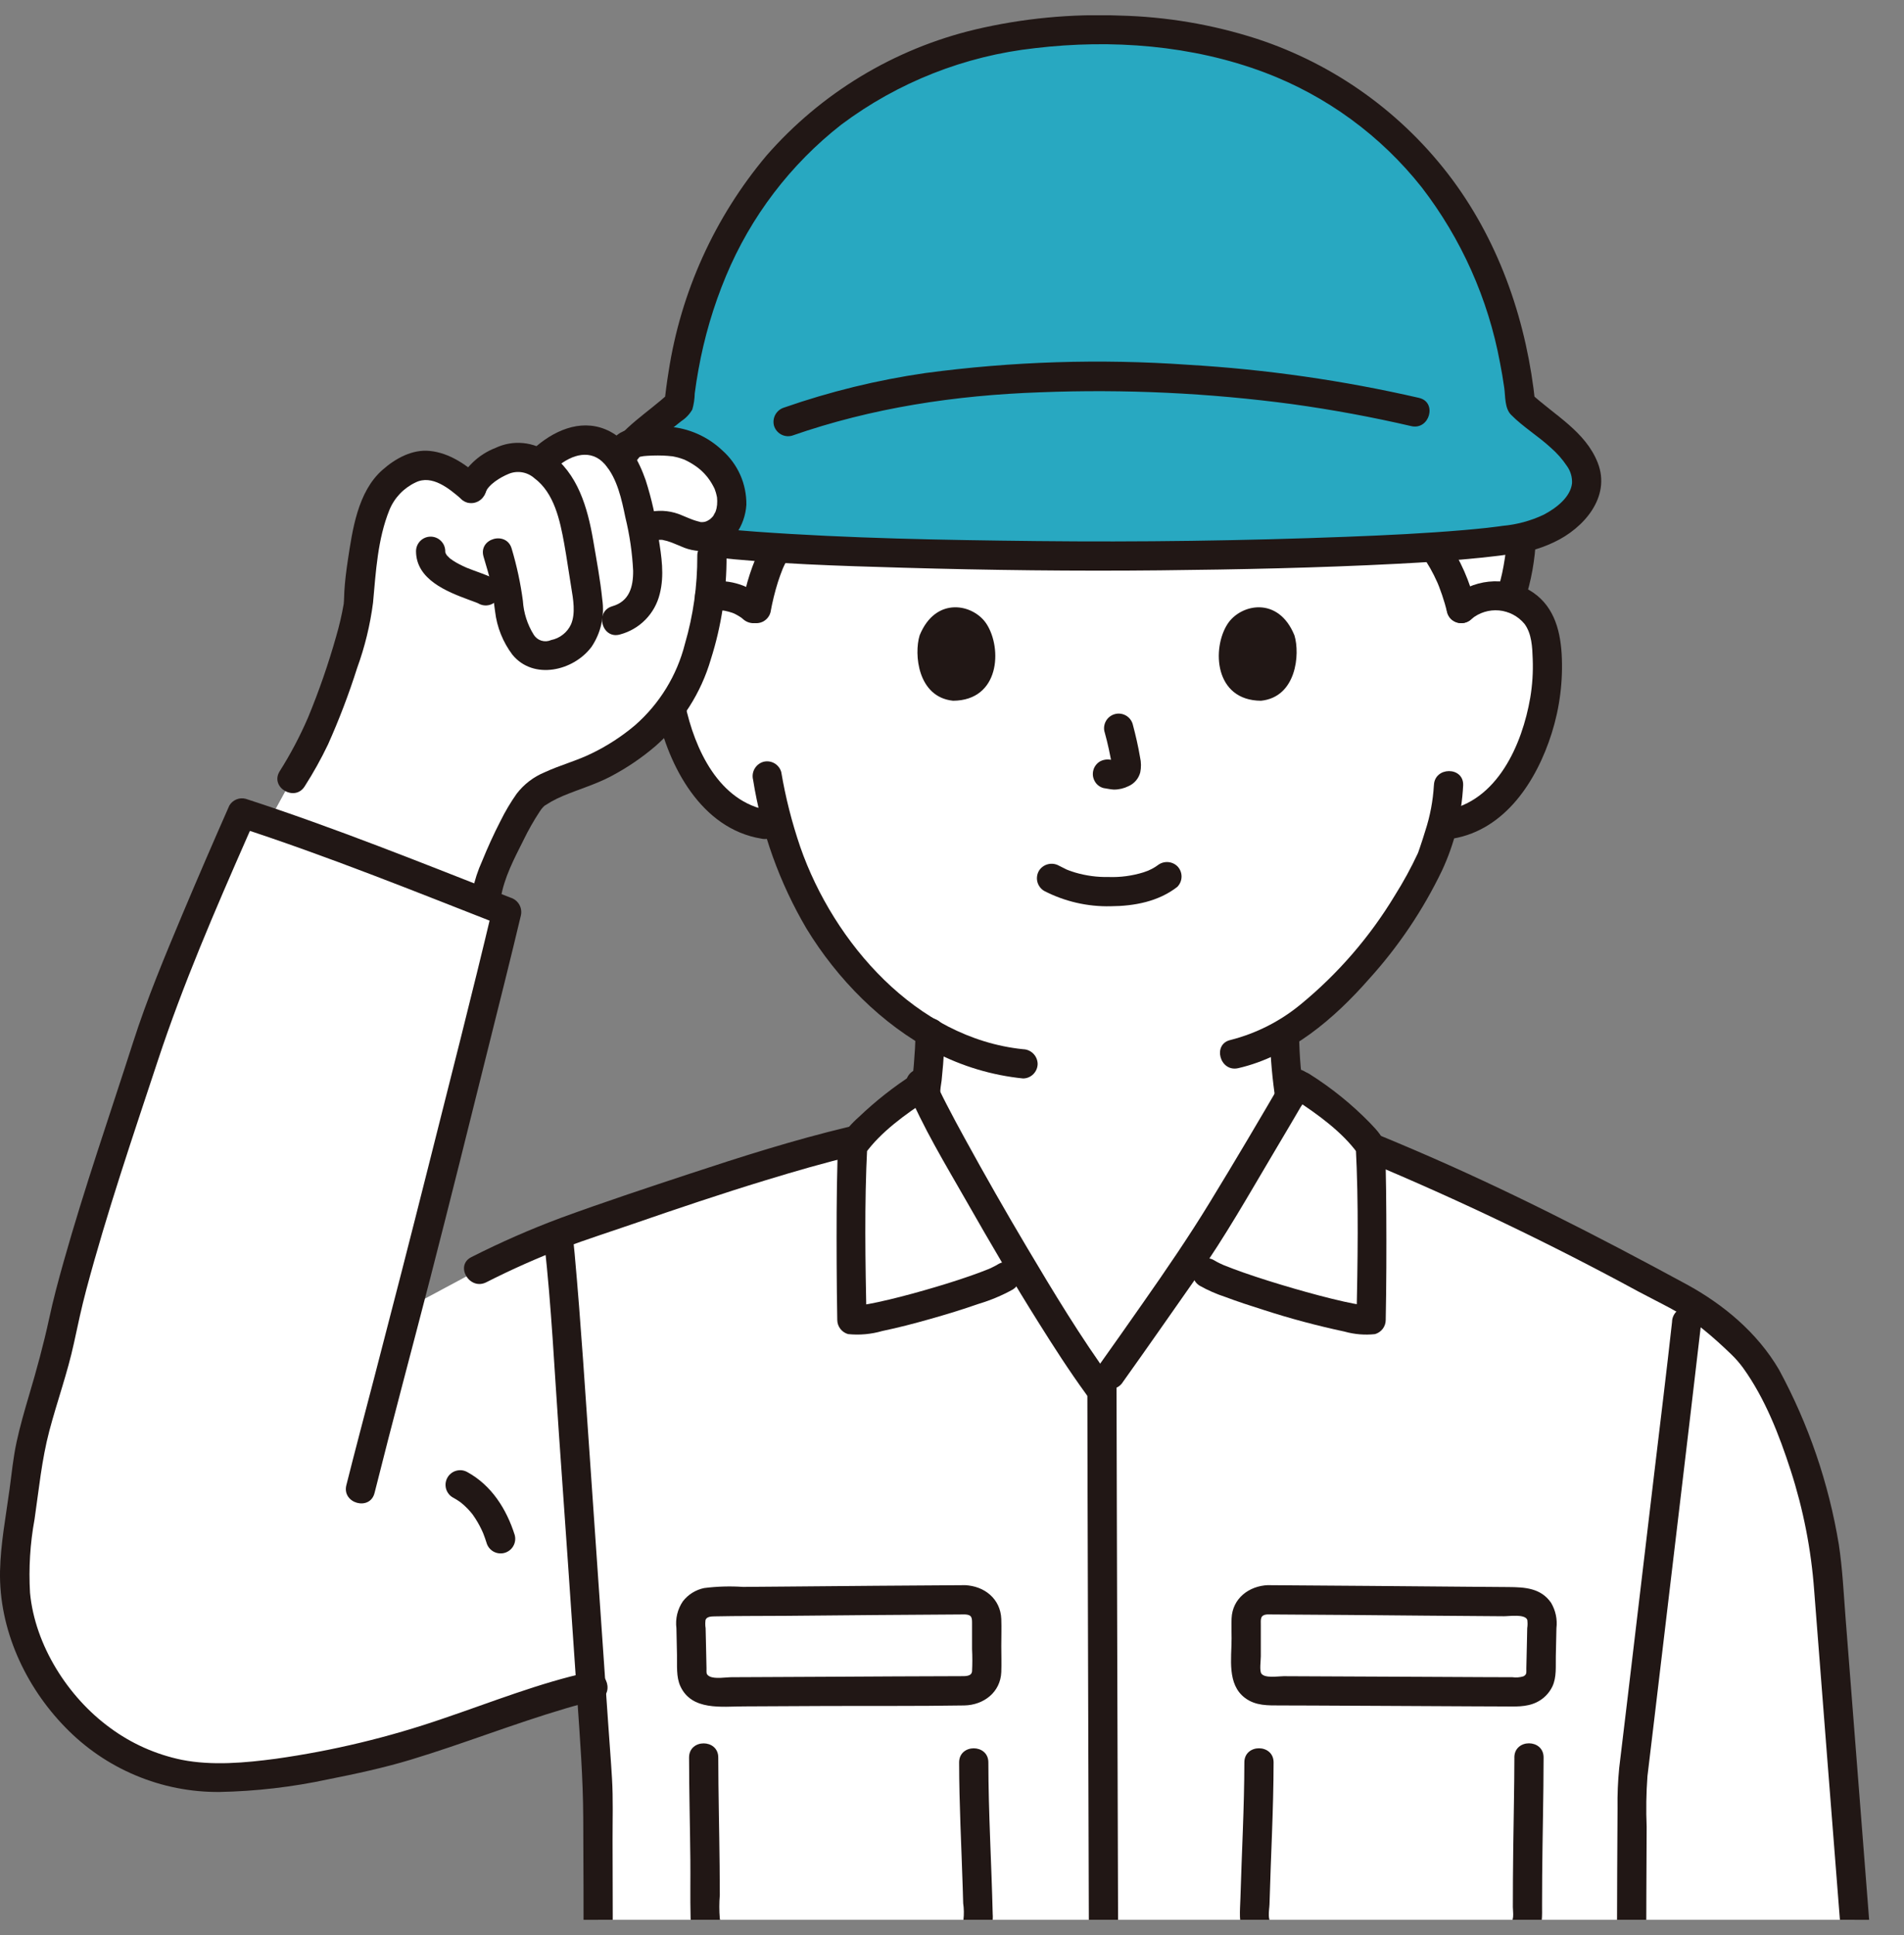 <svg width="62" height="63" viewBox="0 0 62 63" fill="none" xmlns="http://www.w3.org/2000/svg">
<rect x="0" y="0" width="62" height="63" fill="#808080" stroke="none"/>
<g clip-path="url(#clip0_1472_123248)">
<g clip-path="url(#clip1_1472_123248)">
<g clip-path="url(#clip2_1472_123248)">
<path d="M24.919 18.69C25.019 18.391 25.148 18.103 25.304 17.828C24.468 17.777 23.739 17.718 23.153 17.653C23.202 18.241 23.185 18.832 23.102 19.416C23.116 19.413 23.13 19.411 23.144 19.409C23.412 19.369 23.685 19.393 23.941 19.48C24.197 19.567 24.429 19.714 24.617 19.908C24.685 19.495 24.786 19.087 24.919 18.69Z" fill="white"/>
<path d="M49.316 17.536C48.726 17.64 47.818 17.73 46.688 17.805C47.112 18.41 47.416 19.091 47.582 19.811C47.769 19.649 47.988 19.53 48.226 19.46C48.463 19.391 48.712 19.373 48.957 19.409C49.035 19.421 49.111 19.438 49.187 19.461C49.395 18.829 49.515 18.17 49.541 17.504C49.464 17.518 49.388 17.53 49.316 17.536Z" fill="white"/>
<path d="M47.578 19.811C47.765 19.65 47.985 19.53 48.222 19.46C48.459 19.391 48.709 19.374 48.953 19.409C49.194 19.443 49.423 19.53 49.625 19.665C49.827 19.799 49.996 19.977 50.12 20.185C50.264 20.472 50.346 20.787 50.36 21.108C50.465 22.364 50.223 23.624 49.659 24.752C49.394 25.322 49.008 25.827 48.529 26.235C48.14 26.55 47.676 26.759 47.182 26.842C47.182 26.842 47.098 26.855 46.951 26.879C46.84 27.292 46.716 27.64 46.656 27.825C46.288 28.822 44.339 32.117 41.824 33.635C41.837 34.57 41.933 35.501 42.11 36.418C42.273 37.345 42.222 38.174 43.511 38.639C43.511 38.639 43.352 46.103 36.059 46.103C28.767 46.103 27.732 38.963 27.732 38.963C27.891 38.896 28.526 38.672 28.611 38.64C29.831 38.198 29.85 37.434 29.987 36.566C29.995 36.518 30.003 36.468 30.011 36.419C30.055 36.165 30.094 35.901 30.13 35.628C30.215 34.965 30.271 34.269 30.291 33.625C29.259 32.998 28.342 32.198 27.58 31.26C26.54 29.984 25.78 28.502 25.352 26.911L24.913 26.844C24.419 26.761 23.955 26.552 23.566 26.236C23.087 25.829 22.701 25.324 22.436 24.754C21.872 23.626 21.63 22.366 21.735 21.11C21.749 20.789 21.831 20.474 21.975 20.187C22.099 19.979 22.268 19.801 22.47 19.667C22.672 19.532 22.901 19.445 23.142 19.411C23.386 19.375 23.636 19.393 23.873 19.462C24.11 19.532 24.33 19.651 24.517 19.814C24.517 19.814 25.599 10.731 35.706 10.731C47.342 10.729 47.578 19.811 47.578 19.811Z" fill="white"/>
<path d="M36.152 44.748C36.708 43.971 38.267 41.739 38.614 41.249C39.224 40.387 40.736 37.847 41.693 36.221L44.242 37.189C48.401 38.876 51.458 40.467 55.012 42.4C55.635 42.739 56.197 43.269 56.716 43.752C57.965 44.918 59.324 48.75 59.505 51.136C60.268 61.156 61.011 69.591 61.526 79.208H19.468C19.471 73.751 19.493 59.562 19.454 57.92C19.446 57.86 19.364 56.658 19.245 54.905C17.361 55.326 14.065 56.688 12.199 57.111C10.426 57.514 8.539 57.926 6.669 57.851C4.391 57.76 2.357 56.28 1.295 54.305C-0.018 51.863 0.575 50.455 0.856 47.922C1.023 46.423 1.746 44.706 1.992 43.39C2.448 40.941 4.517 34.934 4.798 34.043C5.464 31.933 7.393 27.566 7.88 26.465C10.577 27.339 13.906 28.666 16.502 29.682C16.041 31.628 14.125 39.234 13.709 40.871C13.635 41.161 13.471 41.795 13.268 42.581L15.595 41.334C17.927 40.168 18.789 39.983 20.843 39.261C21.968 38.866 25.395 37.707 27.727 37.152L30.532 36.423C31.114 37.532 31.92 38.93 32.227 39.469C33.087 40.985 34.718 43.694 35.773 45.137L36.152 44.748Z" fill="white"/>
<path d="M43.505 36.187C43.105 35.856 42.682 35.552 42.242 35.277C41.512 36.53 39.558 39.853 38.727 41.081C39.084 41.305 39.305 41.446 39.305 41.446C39.982 41.875 44.124 43.088 44.644 42.972C44.675 41.445 44.675 38.336 44.62 37.309C44.295 36.891 43.921 36.514 43.505 36.187Z" fill="white"/>
<path d="M28.989 36.091C29.315 35.829 29.654 35.584 30.006 35.358C30.435 36.364 31.802 38.729 32.222 39.47C32.5 39.961 32.86 40.577 33.255 41.235L32.724 41.572C32.048 42.001 28.252 43.089 27.732 42.973C27.701 41.446 27.701 38.337 27.756 37.31C28.114 36.853 28.528 36.443 28.989 36.091Z" fill="white"/>
<path d="M10.378 23.747C10.987 22.331 11.66 20.224 11.676 19.501C11.719 18.628 11.855 17.762 12.082 16.918C12.276 16.156 12.579 15.645 13.361 15.26C14.062 14.916 14.792 15.419 15.35 15.906C15.508 15.435 16.196 15.002 16.671 14.897C16.827 14.871 16.986 14.876 17.14 14.912C17.294 14.948 17.439 15.015 17.567 15.107L17.822 14.849C18.729 14.068 19.576 14.223 20.075 14.822L20.115 14.869L20.352 14.574C20.573 14.301 21.685 14.321 22.104 14.412C22.456 14.497 22.785 14.662 23.064 14.894C23.343 15.127 23.565 15.42 23.713 15.752C23.96 16.345 23.831 17.166 23.145 17.425L23.128 17.431C23.346 18.964 22.852 20.769 22.757 21.106C22.539 21.991 22.106 22.808 21.496 23.485C20.936 24.072 20.277 24.556 19.55 24.916C18.872 25.262 18.047 25.411 17.428 25.867C17.009 26.175 15.947 28.433 15.848 29.113C15.848 29.113 15.835 29.204 15.814 29.352C13.637 28.499 10.995 27.456 8.766 26.716L9.512 25.354L9.971 24.6C10.095 24.371 10.235 24.078 10.378 23.747Z" fill="white"/>
<path d="M49.522 13.146C48.841 6.466 44.101 0.933 35.814 0.973C27.53 0.933 22.79 6.466 22.109 13.145C21.724 13.507 21.071 13.94 20.586 14.442C21.085 14.331 21.602 14.321 22.105 14.411C22.458 14.496 22.786 14.661 23.065 14.893C23.344 15.126 23.566 15.419 23.714 15.751C23.962 16.344 23.832 17.165 23.146 17.424L23.129 17.43C23.14 17.503 23.147 17.577 23.154 17.651C25.656 17.932 30.738 18.083 35.816 18.102C41.551 18.08 47.295 17.891 49.316 17.535C50.266 17.45 51.646 16.726 51.667 15.677C51.688 14.628 50.195 13.777 49.522 13.146Z" fill="#28A8C1"/>
<path d="M46.209 12.953C43.736 12.385 41.221 12.024 38.688 11.875C35.831 11.675 32.96 11.765 30.121 12.146C28.56 12.373 27.024 12.748 25.535 13.267C25.415 13.303 25.313 13.384 25.251 13.493C25.189 13.602 25.172 13.73 25.202 13.852C25.237 13.973 25.317 14.076 25.427 14.138C25.536 14.2 25.666 14.217 25.788 14.184C28.397 13.274 31.112 12.867 33.866 12.771C36.615 12.663 39.368 12.792 42.094 13.158C43.392 13.338 44.679 13.576 45.956 13.872C46.553 14.009 46.807 13.091 46.21 12.954L46.209 12.953Z" fill="#211715"/>
<path d="M20.59 15.198C20.972 14.579 21.633 14.163 22.186 13.709C22.334 13.613 22.456 13.483 22.544 13.331C22.593 13.16 22.619 12.984 22.623 12.806C22.654 12.56 22.696 12.296 22.742 12.043C22.929 10.995 23.229 9.971 23.639 8.989C24.447 7.049 25.741 5.349 27.398 4.055C29.238 2.678 31.414 1.819 33.699 1.568C36.201 1.271 38.815 1.469 41.184 2.361C43.196 3.122 44.963 4.414 46.297 6.1C47.586 7.774 48.459 9.729 48.844 11.805C48.898 12.078 48.944 12.351 48.983 12.626C49.022 12.9 48.993 13.286 49.203 13.501C49.592 13.897 50.084 14.193 50.492 14.569C50.695 14.744 50.874 14.946 51.023 15.169C51.141 15.332 51.199 15.53 51.19 15.731C51.141 16.185 50.675 16.543 50.266 16.757C49.845 16.956 49.392 17.078 48.928 17.119C48.901 17.123 48.783 17.14 48.827 17.134C48.875 17.127 48.758 17.143 48.738 17.145C48.628 17.158 48.518 17.172 48.408 17.185C48.167 17.211 47.926 17.234 47.685 17.255C46.404 17.365 45.119 17.426 43.834 17.475C40.476 17.604 37.115 17.65 33.751 17.614C30.709 17.581 27.659 17.527 24.623 17.309C24.124 17.273 23.625 17.231 23.128 17.175C23.002 17.176 22.881 17.226 22.792 17.316C22.703 17.405 22.653 17.525 22.652 17.651C22.655 17.777 22.706 17.896 22.795 17.985C22.883 18.073 23.003 18.124 23.128 18.127C25.213 18.362 27.322 18.421 29.418 18.482C32.203 18.562 34.991 18.596 37.776 18.567C40.349 18.54 42.922 18.487 45.491 18.354C46.423 18.305 47.355 18.248 48.282 18.151C48.633 18.114 48.985 18.073 49.333 18.015C49.331 18.015 49.45 17.995 49.386 18.005C49.274 18.023 49.69 17.963 49.549 17.984C49.645 17.97 49.74 17.953 49.835 17.93C50.099 17.863 50.355 17.77 50.601 17.652C51.562 17.204 52.468 16.185 52.026 15.062C51.628 14.048 50.618 13.515 49.856 12.812L49.995 13.149C49.727 10.537 48.867 7.974 47.296 5.852C45.696 3.698 43.467 2.093 40.917 1.26C39.475 0.796 37.975 0.543 36.461 0.507C34.88 0.445 33.297 0.597 31.756 0.96C29.119 1.589 26.743 3.024 24.959 5.065C23.273 7.072 22.17 9.504 21.772 12.095C21.715 12.444 21.669 12.795 21.633 13.147L21.772 12.81C21.09 13.438 20.266 13.91 19.769 14.717C19.446 15.24 20.269 15.719 20.591 15.198L20.59 15.198Z" fill="#211715"/>
<path d="M41.352 33.734C41.369 34.437 41.431 35.138 41.538 35.832C41.571 35.952 41.649 36.054 41.756 36.117C41.81 36.148 41.87 36.169 41.931 36.177C41.993 36.186 42.056 36.182 42.117 36.166C42.177 36.15 42.234 36.123 42.284 36.085C42.334 36.047 42.376 36 42.407 35.946C42.465 35.833 42.482 35.703 42.455 35.579C42.443 35.498 42.435 35.417 42.42 35.337C42.444 35.47 42.42 35.339 42.417 35.309C42.412 35.27 42.407 35.23 42.402 35.19C42.384 35.037 42.368 34.883 42.354 34.728C42.325 34.398 42.309 34.066 42.303 33.735C42.303 33.608 42.253 33.487 42.164 33.398C42.075 33.309 41.954 33.259 41.828 33.259C41.701 33.259 41.58 33.309 41.491 33.398C41.402 33.487 41.352 33.608 41.352 33.735L41.352 33.734Z" fill="#211715"/>
<path d="M29.817 33.624C29.806 33.968 29.787 34.313 29.758 34.657C29.744 34.828 29.728 35 29.71 35.172C29.684 35.324 29.666 35.477 29.656 35.63C29.656 35.757 29.706 35.878 29.796 35.967C29.885 36.056 30.006 36.106 30.132 36.106C30.258 36.106 30.38 36.056 30.469 35.967C30.558 35.878 30.608 35.757 30.608 35.63C30.618 35.477 30.636 35.324 30.662 35.172C30.68 35 30.696 34.828 30.71 34.657C30.738 34.313 30.758 33.969 30.769 33.624C30.768 33.498 30.718 33.377 30.629 33.288C30.54 33.199 30.419 33.149 30.293 33.148C30.168 33.15 30.048 33.201 29.96 33.29C29.871 33.379 29.82 33.498 29.817 33.624Z" fill="#211715"/>
<path d="M44.495 37.804C47.518 39.067 50.475 40.483 53.355 42.047C54.063 42.427 54.831 42.769 55.461 43.274C55.778 43.529 56.082 43.807 56.376 44.09C56.515 44.224 56.642 44.37 56.757 44.526C57.474 45.522 57.936 46.712 58.311 47.871C58.721 49.138 58.978 50.448 59.075 51.776C59.213 53.575 59.353 55.375 59.495 57.174C59.766 60.614 60.039 64.054 60.292 67.495C60.545 70.936 60.777 74.385 60.973 77.832C60.998 78.272 61.022 78.711 61.045 79.151C61.078 79.76 62.031 79.764 61.997 79.151C61.807 75.622 61.582 72.096 61.323 68.572C61.072 65.097 60.798 61.624 60.525 58.151C60.381 56.319 60.238 54.487 60.096 52.654C60.035 51.862 59.997 51.066 59.878 50.281C59.55 48.286 58.891 46.361 57.928 44.585C57.224 43.383 56.116 42.459 54.902 41.801C52.004 40.229 49.073 38.726 46.041 37.429C45.611 37.245 45.181 37.064 44.748 36.887C44.627 36.854 44.497 36.871 44.387 36.933C44.278 36.995 44.197 37.098 44.163 37.219C44.133 37.341 44.15 37.47 44.212 37.579C44.274 37.688 44.375 37.769 44.495 37.805L44.495 37.804Z" fill="#211715"/>
<path d="M19.945 79.208C19.947 75.998 19.95 72.788 19.953 69.578C19.955 66.36 19.958 63.143 19.947 59.925C19.945 59.248 19.969 58.562 19.928 57.886C19.892 57.277 19.842 56.669 19.801 56.061C19.61 53.288 19.419 50.516 19.227 47.743C19.064 45.431 18.921 43.114 18.711 40.805C18.701 40.695 18.691 40.587 18.678 40.476C18.675 40.351 18.624 40.232 18.535 40.144C18.447 40.055 18.328 40.004 18.203 40.001C18.076 40.001 17.956 40.052 17.867 40.141C17.778 40.23 17.727 40.35 17.727 40.476C17.957 42.529 18.054 44.603 18.199 46.664C18.403 49.541 18.602 52.419 18.797 55.297C18.886 56.596 18.986 57.883 18.992 59.184C19.009 62.208 19.004 65.232 19.003 68.255C19.001 71.605 18.999 74.955 18.995 78.304V79.208C18.995 79.82 19.947 79.821 19.947 79.208L19.945 79.208Z" fill="#211715"/>
<path d="M54.448 43.027C54.27 44.64 54.07 46.251 53.879 47.862C53.589 50.321 53.297 52.779 53.004 55.237C52.911 56.01 52.819 56.782 52.726 57.555C52.683 57.988 52.665 58.423 52.672 58.858C52.653 61.541 52.652 64.225 52.648 66.909C52.641 70.578 52.637 74.247 52.634 77.916L52.633 79.179C52.633 79.792 53.585 79.793 53.585 79.179C53.588 75.52 53.593 71.861 53.597 68.201C53.602 65.292 53.604 62.383 53.62 59.474C53.597 58.923 53.606 58.372 53.646 57.822C53.722 57.196 53.797 56.57 53.871 55.944C54.156 53.552 54.44 51.16 54.724 48.767C54.942 46.921 55.164 45.075 55.377 43.228C55.384 43.161 55.392 43.095 55.399 43.03C55.398 42.904 55.348 42.783 55.259 42.694C55.17 42.605 55.049 42.554 54.923 42.554C54.798 42.556 54.679 42.608 54.59 42.696C54.501 42.785 54.45 42.904 54.447 43.03L54.448 43.027Z" fill="#211715"/>
<path d="M35.407 45.138C35.407 46.205 35.411 47.271 35.414 48.337C35.419 50.419 35.425 52.502 35.432 54.584C35.44 57.242 35.448 59.899 35.456 62.556C35.465 65.347 35.473 68.139 35.482 70.931C35.49 73.416 35.497 75.902 35.505 78.387L35.507 79.18C35.509 79.793 36.461 79.794 36.459 79.18C36.452 76.763 36.444 74.346 36.437 71.928L36.411 63.596C36.403 60.898 36.395 58.201 36.386 55.503C36.38 53.326 36.373 51.149 36.367 48.972C36.363 47.756 36.361 46.541 36.358 45.325C36.358 45.263 36.358 45.201 36.358 45.139C36.358 44.527 35.406 44.526 35.406 45.139L35.407 45.138Z" fill="#211715"/>
<path d="M29.516 35.401C30.048 36.699 30.796 37.919 31.489 39.135C32.242 40.457 33.011 41.77 33.821 43.059C34.314 43.845 34.816 44.627 35.362 45.377C35.428 45.483 35.533 45.56 35.654 45.592C35.775 45.623 35.904 45.608 36.014 45.547C36.122 45.483 36.2 45.379 36.232 45.257C36.264 45.135 36.247 45.006 36.184 44.896C35.187 43.528 34.307 42.068 33.443 40.613C32.747 39.441 32.071 38.256 31.415 37.059C31.212 36.69 31.012 36.319 30.82 35.945C30.741 35.792 30.664 35.639 30.59 35.484C30.556 35.414 30.522 35.343 30.49 35.272C30.476 35.24 30.462 35.208 30.447 35.175C30.405 35.08 30.475 35.245 30.435 35.148C30.398 35.029 30.317 34.928 30.208 34.866C30.1 34.804 29.971 34.786 29.85 34.816C29.728 34.85 29.625 34.93 29.563 35.04C29.5 35.149 29.484 35.279 29.516 35.401Z" fill="#211715"/>
<path d="M41.837 35.034C41.036 36.41 40.227 37.781 39.396 39.139C38.709 40.264 37.971 41.341 37.215 42.42C36.726 43.117 36.238 43.815 35.743 44.508C35.681 44.617 35.663 44.747 35.695 44.869C35.727 44.99 35.806 45.095 35.914 45.159C36.024 45.22 36.153 45.237 36.274 45.205C36.395 45.173 36.5 45.096 36.565 44.989C37.39 43.834 38.199 42.668 39.014 41.508C39.89 40.26 40.648 38.922 41.425 37.612C41.84 36.915 42.251 36.216 42.66 35.515C42.968 34.984 42.146 34.505 41.838 35.034L41.837 35.034Z" fill="#211715"/>
<path d="M29.747 34.964C29.111 35.371 28.516 35.839 27.97 36.36C27.734 36.567 27.526 36.805 27.354 37.068C27.246 37.255 27.277 37.554 27.271 37.767C27.239 38.888 27.24 40.011 27.244 41.133C27.247 41.745 27.252 42.358 27.264 42.971C27.265 43.075 27.3 43.176 27.363 43.258C27.426 43.341 27.514 43.401 27.614 43.43C27.988 43.469 28.366 43.435 28.728 43.33C29.249 43.222 29.765 43.087 30.277 42.942C30.812 42.791 31.343 42.629 31.867 42.446C32.252 42.331 32.623 42.176 32.974 41.982C33.493 41.66 33.016 40.836 32.493 41.16C32.437 41.194 32.378 41.226 32.318 41.254C32.29 41.268 32.261 41.28 32.233 41.294C32.112 41.351 32.267 41.282 32.185 41.315C31.997 41.391 31.806 41.462 31.614 41.529C31.108 41.706 30.595 41.863 30.079 42.01C29.585 42.15 29.088 42.282 28.585 42.39C28.396 42.429 28.206 42.468 28.014 42.496C28.16 42.474 27.952 42.501 27.91 42.503C27.811 42.508 27.744 42.489 27.867 42.513L28.216 42.972C28.179 41.09 28.143 39.19 28.241 37.309L28.176 37.55C28.677 36.852 29.498 36.261 30.228 35.788C30.739 35.455 30.263 34.63 29.747 34.965L29.747 34.964Z" fill="#211715"/>
<path d="M42.161 35.787C42.89 36.261 43.711 36.851 44.212 37.549L44.147 37.309C44.246 39.19 44.209 41.089 44.172 42.972L44.521 42.513C44.468 42.523 44.672 42.519 44.573 42.503C44.546 42.501 44.519 42.501 44.492 42.502C44.459 42.5 44.426 42.495 44.392 42.493C44.258 42.484 44.465 42.506 44.373 42.491C44.167 42.457 43.963 42.417 43.761 42.372C43.214 42.249 42.673 42.102 42.136 41.947C41.584 41.787 41.035 41.617 40.492 41.427C40.279 41.352 40.067 41.274 39.858 41.189C39.775 41.155 39.938 41.229 39.816 41.171C39.781 41.154 39.745 41.139 39.71 41.122C39.655 41.096 39.601 41.066 39.549 41.035C39.026 40.711 38.548 41.535 39.068 41.857C39.333 42.005 39.611 42.127 39.899 42.221C40.304 42.373 40.716 42.508 41.13 42.638C42 42.921 42.885 43.157 43.78 43.348C44.103 43.439 44.44 43.467 44.774 43.431C44.874 43.402 44.962 43.342 45.025 43.26C45.088 43.177 45.123 43.076 45.123 42.972C45.146 41.829 45.148 40.685 45.142 39.541C45.139 39.005 45.134 38.471 45.121 37.936C45.116 37.744 45.115 37.551 45.101 37.359C45.078 37.033 44.837 36.796 44.621 36.567C44.027 35.956 43.362 35.418 42.641 34.964C42.125 34.63 41.648 35.453 42.16 35.786L42.161 35.787Z" fill="#211715"/>
<path d="M15.832 41.745C16.654 41.327 17.497 40.952 18.359 40.622C19.108 40.343 19.87 40.1 20.626 39.839C22.052 39.346 23.482 38.864 24.925 38.424C25.893 38.128 26.866 37.846 27.85 37.611C28.445 37.468 28.193 36.55 27.597 36.693C25.854 37.11 24.139 37.655 22.438 38.217C21.048 38.676 19.654 39.138 18.28 39.64C17.28 40.012 16.302 40.441 15.351 40.923C14.803 41.196 15.284 42.017 15.832 41.745Z" fill="#211715"/>
<path d="M14.744 48.747C14.827 48.792 14.907 48.842 14.984 48.897C15.001 48.911 15.019 48.925 15.038 48.937C15.01 48.922 14.954 48.87 15.014 48.919C15.051 48.949 15.087 48.98 15.123 49.013C15.186 49.071 15.247 49.133 15.304 49.198C15.332 49.23 15.359 49.263 15.387 49.297C15.448 49.371 15.32 49.204 15.375 49.282C15.388 49.3 15.4 49.317 15.413 49.335C15.514 49.48 15.604 49.634 15.68 49.794C15.698 49.834 15.716 49.873 15.734 49.913C15.774 49.999 15.701 49.831 15.722 49.884C15.729 49.904 15.738 49.925 15.746 49.945C15.781 50.036 15.813 50.128 15.842 50.22C15.876 50.342 15.956 50.445 16.066 50.508C16.176 50.57 16.306 50.586 16.428 50.553C16.55 50.519 16.653 50.439 16.715 50.329C16.778 50.219 16.794 50.089 16.76 49.967C16.494 49.13 16.011 48.359 15.224 47.926C15.17 47.895 15.111 47.874 15.049 47.865C14.987 47.857 14.924 47.861 14.863 47.877C14.803 47.892 14.746 47.92 14.696 47.958C14.646 47.996 14.604 48.043 14.573 48.097C14.541 48.151 14.521 48.211 14.512 48.273C14.504 48.334 14.508 48.397 14.523 48.458C14.539 48.518 14.567 48.575 14.605 48.625C14.642 48.675 14.69 48.717 14.744 48.748V48.747Z" fill="#211715"/>
<path d="M41.289 52.556C43.015 52.564 44.74 52.581 46.465 52.596C47.298 52.603 48.132 52.609 48.965 52.615C49.144 52.617 49.654 52.534 49.733 52.732C49.745 52.822 49.745 52.914 49.731 53.005C49.729 53.148 49.725 53.291 49.722 53.435C49.715 53.727 49.708 54.019 49.702 54.311C49.699 54.441 49.728 54.509 49.606 54.572C49.49 54.607 49.367 54.617 49.247 54.6C48.979 54.6 48.711 54.599 48.443 54.598C47.714 54.595 46.985 54.592 46.256 54.587C44.771 54.58 43.286 54.573 41.8 54.567C41.624 54.567 41.188 54.642 41.075 54.483C41.008 54.39 41.056 54.061 41.056 53.922V52.914C41.056 52.708 41.025 52.566 41.289 52.555C41.899 52.532 41.903 51.58 41.289 51.603C40.669 51.627 40.13 52.038 40.104 52.686C40.095 52.904 40.104 53.122 40.104 53.34C40.104 53.991 39.95 54.834 40.544 55.277C40.891 55.535 41.291 55.518 41.699 55.519C42.042 55.519 42.386 55.521 42.73 55.522C43.611 55.526 44.493 55.53 45.374 55.535C46.231 55.54 47.087 55.544 47.944 55.548C48.283 55.55 48.622 55.551 48.961 55.552C49.326 55.552 49.696 55.581 50.035 55.417C50.261 55.309 50.443 55.126 50.551 54.9C50.692 54.6 50.655 54.244 50.662 53.92C50.669 53.615 50.676 53.31 50.682 53.005C50.717 52.717 50.655 52.425 50.507 52.176C50.175 51.696 49.65 51.669 49.121 51.665C48.692 51.662 48.261 51.659 47.831 51.655C45.65 51.638 43.468 51.616 41.287 51.604C40.677 51.601 40.676 52.553 41.289 52.556Z" fill="#211715"/>
<path d="M49.313 57.212C49.312 58.215 49.286 59.218 49.275 60.221C49.268 60.84 49.262 61.46 49.263 62.08C49.263 62.262 49.335 62.568 49.112 62.646C48.917 62.715 48.609 62.659 48.401 62.659L44.208 62.664L42.222 62.666H41.836C41.719 62.681 41.6 62.677 41.484 62.654C41.237 62.565 41.333 62.192 41.339 61.991C41.38 60.453 41.47 58.913 41.472 57.373C41.472 56.761 40.52 56.76 40.52 57.373C40.518 58.847 40.434 60.321 40.392 61.794C40.381 62.193 40.323 62.618 40.511 62.987C40.616 63.179 40.771 63.339 40.959 63.45C41.147 63.561 41.362 63.619 41.58 63.618C42.217 63.638 42.858 63.617 43.496 63.616L48.064 63.611C48.767 63.611 49.62 63.741 50.046 63.038C50.239 62.719 50.214 62.361 50.214 62.005C50.214 61.684 50.215 61.364 50.218 61.043C50.228 59.766 50.263 58.489 50.264 57.212C50.264 56.599 49.312 56.598 49.312 57.212L49.313 57.212Z" fill="#211715"/>
<path d="M31.42 51.604C29.472 51.613 27.525 51.633 25.578 51.649C25.117 51.653 24.656 51.657 24.195 51.66C23.772 51.632 23.348 51.644 22.927 51.698C22.654 51.755 22.41 51.907 22.238 52.127C22.062 52.384 21.987 52.696 22.026 53.005C22.032 53.295 22.039 53.586 22.045 53.876C22.053 54.211 22.012 54.59 22.158 54.9C22.529 55.694 23.497 55.553 24.219 55.55C25.047 55.547 25.875 55.543 26.702 55.538C28.268 55.53 29.836 55.545 31.4 55.519C32.03 55.508 32.578 55.091 32.605 54.434C32.616 54.153 32.605 53.868 32.605 53.586C32.605 53.293 32.616 52.996 32.605 52.703C32.579 52.047 32.053 51.629 31.42 51.604C30.807 51.581 30.808 52.533 31.42 52.556C31.65 52.565 31.653 52.667 31.653 52.85V53.685C31.665 53.925 31.665 54.167 31.653 54.408C31.634 54.577 31.436 54.566 31.269 54.566C29.852 54.568 28.435 54.578 27.017 54.585C26.249 54.589 25.481 54.593 24.713 54.596C24.418 54.598 24.122 54.599 23.827 54.6C23.632 54.6 23.279 54.666 23.103 54.572C22.982 54.508 23.009 54.444 23.006 54.311C23.001 54.019 22.994 53.727 22.987 53.436C22.983 53.292 22.98 53.149 22.977 53.005C22.963 52.915 22.962 52.823 22.975 52.732C23.018 52.626 23.158 52.621 23.266 52.619C24.036 52.603 24.807 52.608 25.577 52.602C27.524 52.585 29.472 52.565 31.419 52.556C32.032 52.553 32.033 51.601 31.42 51.604Z" fill="#211715"/>
<path d="M22.438 57.213C22.44 58.324 22.469 59.432 22.48 60.542C22.486 61.161 22.472 61.781 22.487 62.4C22.485 62.623 22.544 62.841 22.659 63.032C22.774 63.223 22.939 63.379 23.137 63.482C23.458 63.645 23.821 63.611 24.17 63.611C25.658 63.613 27.146 63.614 28.634 63.616L30.718 63.619C31.081 63.619 31.441 63.64 31.764 63.444C31.952 63.322 32.103 63.152 32.202 62.952C32.3 62.751 32.343 62.527 32.325 62.304C32.286 60.661 32.186 59.018 32.184 57.374C32.184 56.762 31.232 56.761 31.232 57.374C31.233 58.734 31.307 60.094 31.349 61.453C31.354 61.622 31.359 61.791 31.364 61.959C31.39 62.136 31.393 62.315 31.373 62.492C31.314 62.71 31.067 62.667 30.892 62.667L29.041 62.665L24.755 62.66H23.895C23.706 62.66 23.482 62.688 23.439 62.456C23.418 62.201 23.418 61.944 23.439 61.689C23.438 61.371 23.436 61.052 23.433 60.733C23.422 59.56 23.391 58.387 23.389 57.214C23.389 56.601 22.438 56.6 22.438 57.214L22.438 57.213Z" fill="#211715"/>
<path d="M49.063 17.519C49.053 17.689 49.039 17.858 49.02 18.026C49.015 18.073 49.013 18.122 49.003 18.168L49.011 18.112C49.008 18.135 49.004 18.159 49.001 18.182C48.989 18.262 48.976 18.343 48.961 18.423C48.907 18.73 48.829 19.031 48.727 19.326C48.695 19.447 48.711 19.577 48.773 19.686C48.836 19.796 48.938 19.877 49.06 19.911C49.181 19.941 49.31 19.924 49.419 19.862C49.528 19.8 49.609 19.698 49.645 19.578C49.862 18.912 49.987 18.22 50.015 17.519C50.014 17.393 49.964 17.273 49.874 17.184C49.785 17.095 49.665 17.044 49.539 17.044C49.413 17.046 49.294 17.097 49.205 17.186C49.117 17.275 49.066 17.394 49.063 17.519H49.063Z" fill="#211715"/>
<path d="M48.044 19.684C47.868 18.939 47.558 18.232 47.127 17.598C47.062 17.491 46.957 17.414 46.836 17.382C46.715 17.35 46.586 17.366 46.476 17.427C46.368 17.492 46.29 17.596 46.258 17.718C46.226 17.84 46.243 17.969 46.305 18.078C46.498 18.352 46.664 18.644 46.799 18.95C46.808 18.97 46.816 18.988 46.825 19.008C46.851 19.067 46.79 18.922 46.814 18.982C46.83 19.022 46.846 19.061 46.862 19.102C46.896 19.19 46.928 19.278 46.958 19.367C47.022 19.555 47.077 19.745 47.126 19.938C47.159 20.059 47.24 20.163 47.349 20.225C47.459 20.287 47.589 20.303 47.711 20.27C47.833 20.236 47.936 20.156 47.999 20.046C48.061 19.936 48.077 19.806 48.044 19.684Z" fill="#211715"/>
<path d="M25.089 19.938C25.149 19.603 25.23 19.272 25.332 18.947C25.378 18.802 25.431 18.661 25.486 18.52C25.517 18.441 25.438 18.63 25.49 18.51C25.504 18.477 25.519 18.445 25.534 18.413C25.563 18.351 25.593 18.289 25.625 18.228C25.656 18.174 25.677 18.114 25.685 18.052C25.694 17.99 25.69 17.927 25.674 17.867C25.658 17.806 25.631 17.749 25.593 17.7C25.555 17.65 25.508 17.608 25.454 17.576C25.4 17.545 25.34 17.524 25.279 17.516C25.216 17.507 25.154 17.511 25.093 17.527C25.033 17.543 24.976 17.57 24.926 17.608C24.876 17.646 24.834 17.693 24.803 17.747C24.498 18.358 24.286 19.011 24.171 19.684C24.141 19.808 24.158 19.939 24.219 20.051C24.266 20.132 24.336 20.197 24.42 20.238C24.504 20.28 24.599 20.295 24.692 20.283C24.785 20.271 24.872 20.232 24.942 20.17C25.013 20.109 25.064 20.028 25.089 19.937V19.938Z" fill="#211715"/>
<path d="M47.919 20.148C48.169 19.942 48.49 19.843 48.812 19.872C49.134 19.902 49.432 20.058 49.639 20.306C49.881 20.625 49.897 21.08 49.91 21.462C49.926 21.881 49.899 22.299 49.83 22.712C49.568 24.236 48.758 26.092 47.06 26.382C46.939 26.416 46.836 26.497 46.773 26.607C46.711 26.716 46.695 26.846 46.727 26.967C46.763 27.087 46.844 27.189 46.953 27.251C47.062 27.313 47.191 27.33 47.313 27.3C49.021 27.008 50.04 25.413 50.526 23.877C50.791 23.04 50.902 22.161 50.852 21.285C50.801 20.443 50.56 19.648 49.787 19.204C49.387 18.981 48.928 18.887 48.473 18.936C48.018 18.985 47.59 19.173 47.246 19.475C47.158 19.565 47.108 19.686 47.108 19.812C47.108 19.938 47.158 20.059 47.246 20.148C47.337 20.235 47.457 20.284 47.583 20.284C47.708 20.284 47.829 20.235 47.919 20.148V20.148Z" fill="#211715"/>
<path d="M46.692 25.562C46.663 26.066 46.569 26.565 46.412 27.045C46.358 27.226 46.299 27.404 46.239 27.582C46.223 27.632 46.205 27.681 46.188 27.73C46.181 27.75 46.172 27.769 46.165 27.788C46.135 27.87 46.212 27.686 46.171 27.775C45.949 28.251 45.697 28.712 45.417 29.156C44.607 30.498 43.574 31.693 42.363 32.689C41.694 33.243 40.91 33.642 40.067 33.856C39.471 33.992 39.723 34.91 40.32 34.773C42.023 34.383 43.449 33.158 44.575 31.876C45.535 30.818 46.338 29.626 46.957 28.338C47.363 27.466 47.597 26.523 47.645 25.562C47.665 24.949 46.713 24.95 46.693 25.562L46.692 25.562Z" fill="#211715"/>
<path d="M21.392 23.18C21.765 24.94 22.834 26.978 24.787 27.3C24.908 27.329 25.037 27.312 25.145 27.25C25.254 27.188 25.335 27.087 25.372 26.967C25.405 26.846 25.388 26.716 25.326 26.606C25.264 26.497 25.161 26.416 25.04 26.382C23.408 26.113 22.618 24.381 22.31 22.927C22.294 22.866 22.265 22.81 22.227 22.761C22.188 22.711 22.141 22.67 22.086 22.639C22.032 22.608 21.972 22.588 21.91 22.581C21.848 22.573 21.785 22.577 21.725 22.594C21.664 22.611 21.608 22.639 21.559 22.677C21.509 22.716 21.468 22.764 21.437 22.818C21.406 22.872 21.386 22.932 21.379 22.994C21.371 23.056 21.375 23.119 21.392 23.18Z" fill="#211715"/>
<path d="M23.232 19.877C23.254 19.872 23.275 19.869 23.297 19.866L23.17 19.883C23.32 19.864 23.472 19.864 23.622 19.883L23.495 19.866C23.652 19.887 23.806 19.929 23.952 19.99L23.838 19.942C23.967 19.997 24.089 20.068 24.201 20.152L24.104 20.078C24.133 20.1 24.161 20.124 24.188 20.148C24.279 20.234 24.4 20.284 24.525 20.287C24.62 20.287 24.712 20.259 24.79 20.207C24.869 20.154 24.93 20.08 24.966 19.993C25.002 19.906 25.012 19.81 24.993 19.717C24.975 19.625 24.929 19.54 24.863 19.474C24.61 19.248 24.309 19.083 23.983 18.994C23.656 18.904 23.314 18.892 22.982 18.958C22.86 18.992 22.758 19.073 22.695 19.183C22.633 19.292 22.617 19.422 22.649 19.544C22.685 19.664 22.766 19.765 22.875 19.827C22.984 19.889 23.113 19.907 23.235 19.876L23.232 19.877Z" fill="#211715"/>
<path d="M24.523 25.386C24.794 27.095 25.384 28.739 26.262 30.23C27.262 31.871 28.716 33.352 30.429 34.245C31.327 34.713 32.306 35.006 33.313 35.108C33.439 35.108 33.559 35.057 33.648 34.968C33.737 34.879 33.788 34.758 33.789 34.632C33.786 34.507 33.735 34.387 33.646 34.299C33.558 34.21 33.438 34.159 33.313 34.156C29.847 33.799 27.147 30.695 26.059 27.572C25.787 26.777 25.58 25.962 25.44 25.133C25.406 25.012 25.325 24.909 25.216 24.847C25.106 24.785 24.977 24.768 24.855 24.801C24.735 24.837 24.633 24.918 24.571 25.027C24.509 25.136 24.492 25.265 24.523 25.386V25.386Z" fill="#211715"/>
<path d="M18.155 15.186C18.628 14.791 19.249 14.607 19.693 15.111C20.1 15.573 20.244 16.263 20.365 16.848C20.504 17.416 20.588 17.996 20.617 18.581C20.621 19.109 20.493 19.576 19.939 19.736C19.352 19.906 19.602 20.825 20.192 20.654C20.506 20.57 20.792 20.403 21.02 20.17C21.247 19.938 21.407 19.648 21.484 19.332C21.639 18.723 21.541 18.112 21.443 17.504C21.36 16.867 21.22 16.24 21.024 15.629C20.806 15.009 20.47 14.362 19.863 14.046C19.029 13.613 18.155 13.95 17.482 14.513C17.393 14.603 17.344 14.724 17.344 14.85C17.344 14.976 17.393 15.096 17.482 15.186C17.572 15.273 17.693 15.322 17.818 15.322C17.944 15.322 18.064 15.273 18.155 15.186Z" fill="#211715"/>
<path d="M20.692 14.911C20.765 14.829 20.619 14.962 20.683 14.914C20.697 14.904 20.715 14.9 20.729 14.89C20.643 14.952 20.658 14.913 20.697 14.907C20.739 14.899 20.781 14.881 20.823 14.872C20.858 14.864 21.035 14.841 20.915 14.852C21.139 14.83 21.364 14.823 21.59 14.831C21.689 14.835 21.788 14.843 21.887 14.854C22.013 14.866 21.804 14.834 21.915 14.858C21.969 14.87 22.022 14.879 22.076 14.894C22.139 14.911 22.202 14.932 22.264 14.955C22.356 14.989 22.308 14.973 22.289 14.965C22.32 14.979 22.35 14.993 22.38 15.009C22.44 15.04 22.499 15.073 22.557 15.11C22.586 15.127 22.614 15.146 22.642 15.166C22.64 15.164 22.756 15.25 22.71 15.214C22.915 15.37 23.084 15.566 23.207 15.792C23.235 15.842 23.262 15.894 23.285 15.947C23.253 15.874 23.302 16.004 23.31 16.031C23.326 16.083 23.336 16.137 23.348 16.189C23.368 16.279 23.349 16.205 23.348 16.185C23.351 16.227 23.354 16.267 23.355 16.309C23.355 16.364 23.352 16.418 23.349 16.473C23.355 16.37 23.34 16.516 23.333 16.547C23.32 16.6 23.303 16.651 23.284 16.701C23.321 16.607 23.248 16.759 23.233 16.784C23.225 16.796 23.174 16.863 23.211 16.817C23.248 16.771 23.193 16.836 23.183 16.845C23.163 16.864 23.143 16.883 23.123 16.901C23.072 16.95 23.183 16.865 23.121 16.903C23.096 16.918 23.073 16.933 23.048 16.948C23.037 16.954 22.956 16.992 23.005 16.971C23.054 16.951 22.967 16.983 22.955 16.986C22.915 16.997 22.859 16.998 22.929 16.995C22.901 16.997 22.872 16.995 22.843 16.996C22.732 17.002 22.907 17.02 22.799 16.991C22.734 16.974 22.671 16.958 22.608 16.937C22.471 16.89 22.339 16.83 22.205 16.776C21.892 16.639 21.546 16.597 21.209 16.655C21.088 16.689 20.985 16.77 20.923 16.88C20.861 16.989 20.844 17.119 20.876 17.24C20.912 17.36 20.993 17.462 21.102 17.524C21.211 17.586 21.34 17.603 21.462 17.573C21.375 17.588 21.468 17.572 21.492 17.573C21.53 17.574 21.566 17.573 21.603 17.577C21.511 17.567 21.686 17.601 21.716 17.61C21.87 17.655 22.016 17.722 22.164 17.782C22.469 17.924 22.81 17.972 23.142 17.92C23.845 17.781 24.261 17.105 24.304 16.433C24.308 16.098 24.241 15.766 24.105 15.46C23.969 15.154 23.768 14.881 23.517 14.659C23.039 14.207 22.419 13.934 21.762 13.889C21.467 13.864 21.17 13.87 20.876 13.905C20.578 13.943 20.229 14 20.018 14.237C19.931 14.328 19.883 14.448 19.883 14.574C19.883 14.699 19.931 14.82 20.018 14.91C20.108 14.999 20.229 15.048 20.354 15.048C20.48 15.048 20.601 14.999 20.691 14.91L20.692 14.911Z" fill="#211715"/>
<path d="M22.706 18.102C22.71 19.068 22.575 20.03 22.304 20.958C22.044 21.988 21.475 22.914 20.675 23.613C20.248 23.973 19.777 24.279 19.274 24.523C18.78 24.767 18.24 24.907 17.74 25.139C17.377 25.288 17.06 25.53 16.822 25.842C16.622 26.126 16.445 26.426 16.292 26.737C16.074 27.16 15.878 27.593 15.699 28.033C15.56 28.338 15.456 28.657 15.389 28.985C15.359 29.106 15.377 29.235 15.439 29.344C15.501 29.452 15.602 29.534 15.721 29.57C15.843 29.603 15.973 29.586 16.082 29.524C16.192 29.462 16.273 29.359 16.307 29.238C16.414 28.57 16.749 27.943 17.047 27.348C17.203 27.027 17.379 26.716 17.575 26.418C17.598 26.385 17.62 26.353 17.643 26.321C17.635 26.333 17.58 26.396 17.633 26.335C17.663 26.298 17.695 26.263 17.73 26.231C17.74 26.222 17.867 26.144 17.935 26.105C18.062 26.033 18.194 25.968 18.328 25.912C18.853 25.691 19.399 25.535 19.904 25.267C20.42 24.994 20.905 24.665 21.348 24.285C22.204 23.535 22.828 22.556 23.147 21.463C23.493 20.376 23.665 19.242 23.658 18.101C23.648 17.489 22.696 17.487 22.706 18.101V18.102Z" fill="#211715"/>
<path d="M15.744 18.116C15.831 18.422 15.93 18.726 16 19.038C16.064 19.325 16.076 19.619 16.122 19.909C16.182 20.419 16.377 20.903 16.685 21.313C17.368 22.148 18.676 21.846 19.264 21.055C19.567 20.603 19.691 20.054 19.612 19.516C19.547 18.874 19.425 18.23 19.317 17.595C19.134 16.526 18.815 15.401 17.884 14.748C17.635 14.565 17.341 14.453 17.034 14.424C16.727 14.394 16.418 14.448 16.138 14.58C15.861 14.687 15.608 14.848 15.394 15.054C15.18 15.26 15.009 15.506 14.891 15.778C14.859 15.9 14.875 16.03 14.938 16.139C15 16.249 15.103 16.33 15.224 16.364C15.345 16.395 15.474 16.377 15.583 16.315C15.692 16.253 15.773 16.152 15.809 16.032C15.908 15.77 16.295 15.537 16.558 15.429C16.697 15.369 16.851 15.351 17.001 15.376C17.15 15.401 17.29 15.468 17.403 15.569C18.048 16.049 18.234 16.941 18.37 17.686C18.457 18.162 18.521 18.642 18.601 19.118C18.665 19.505 18.748 19.967 18.594 20.325C18.534 20.456 18.444 20.57 18.331 20.658C18.219 20.747 18.087 20.808 17.947 20.836C17.848 20.881 17.736 20.888 17.632 20.857C17.529 20.826 17.44 20.758 17.382 20.666C17.174 20.333 17.052 19.954 17.027 19.562C16.951 18.986 16.828 18.418 16.662 17.862C16.495 17.273 15.576 17.523 15.744 18.115V18.116Z" fill="#211715"/>
<path d="M15.689 15.569C15.2 15.146 14.652 14.743 13.989 14.679C13.415 14.623 12.869 14.93 12.452 15.299C11.647 16.01 11.477 17.247 11.325 18.249C11.275 18.581 11.233 18.914 11.213 19.25C11.207 19.353 11.207 19.457 11.2 19.56C11.199 19.581 11.196 19.602 11.195 19.623C11.187 19.76 11.204 19.587 11.189 19.678C11.128 20.026 11.048 20.37 10.949 20.709C10.696 21.607 10.39 22.489 10.034 23.351C9.771 23.962 9.46 24.551 9.104 25.113C8.784 25.637 9.607 26.116 9.925 25.593C10.205 25.156 10.457 24.703 10.681 24.235C11.044 23.424 11.361 22.592 11.63 21.744C11.88 21.058 12.053 20.347 12.147 19.622C12.239 18.619 12.296 17.552 12.68 16.603C12.842 16.206 13.147 15.886 13.536 15.704C14.069 15.442 14.63 15.908 15.016 16.241C15.477 16.64 16.153 15.969 15.689 15.567V15.569Z" fill="#211715"/>
<path d="M13.547 17.946C13.551 18.863 14.544 19.258 15.264 19.524C15.341 19.553 15.419 19.581 15.496 19.61C15.529 19.623 15.561 19.636 15.594 19.649C15.645 19.669 15.46 19.589 15.537 19.625C15.55 19.632 15.563 19.638 15.576 19.644C15.685 19.708 15.815 19.726 15.938 19.694C16.06 19.662 16.164 19.582 16.228 19.473C16.292 19.364 16.309 19.234 16.277 19.112C16.245 18.99 16.166 18.885 16.057 18.822C15.784 18.688 15.489 18.602 15.208 18.487C15.19 18.478 15.172 18.471 15.153 18.464C15.141 18.461 15.265 18.513 15.221 18.493C15.212 18.489 15.203 18.485 15.193 18.481C15.154 18.463 15.114 18.445 15.074 18.427C14.996 18.39 14.919 18.35 14.844 18.307C14.81 18.287 14.777 18.267 14.745 18.245C14.714 18.218 14.68 18.195 14.644 18.175C14.669 18.183 14.742 18.254 14.682 18.203C14.668 18.191 14.654 18.179 14.64 18.167C14.612 18.141 14.585 18.114 14.559 18.086C14.555 18.082 14.52 18.039 14.519 18.04C14.521 18.038 14.584 18.131 14.567 18.102C14.562 18.093 14.554 18.084 14.548 18.074C14.526 18.042 14.511 18.006 14.491 17.973C14.484 17.96 14.535 18.099 14.512 18.018C14.507 17.999 14.501 17.981 14.497 17.962C14.495 17.954 14.494 17.946 14.492 17.938C14.478 17.883 14.504 18.012 14.502 18.015C14.503 17.992 14.502 17.969 14.499 17.946C14.499 17.883 14.486 17.822 14.463 17.764C14.439 17.706 14.404 17.654 14.359 17.609C14.315 17.565 14.263 17.53 14.205 17.506C14.147 17.482 14.085 17.47 14.023 17.47C13.96 17.47 13.898 17.482 13.841 17.506C13.783 17.53 13.73 17.565 13.686 17.609C13.642 17.654 13.607 17.706 13.583 17.764C13.559 17.822 13.547 17.883 13.547 17.946L13.547 17.946Z" fill="#211715"/>
<path d="M12.196 48.604C12.782 46.264 13.411 43.932 14.014 41.596C14.662 39.083 15.287 36.564 15.915 34.046C16.267 32.635 16.624 31.224 16.96 29.808C16.989 29.687 16.972 29.558 16.91 29.45C16.848 29.341 16.747 29.26 16.627 29.223C13.772 28.105 10.923 26.954 8.006 26.006C7.904 25.978 7.797 25.984 7.7 26.024C7.603 26.063 7.521 26.133 7.468 26.224C6.951 27.394 6.444 28.569 5.947 29.748C5.37 31.124 4.79 32.508 4.334 33.93C3.571 36.311 2.749 38.671 2.071 41.079C1.9 41.688 1.734 42.3 1.602 42.919C1.419 43.765 1.194 44.589 0.947 45.419C0.797 45.925 0.651 46.432 0.539 46.948C0.431 47.45 0.381 47.959 0.313 48.467C0.193 49.357 0.02 50.247 0.001 51.147C-0.036 53.035 0.817 54.89 2.125 56.23C2.776 56.902 3.556 57.436 4.419 57.797C5.281 58.16 6.208 58.343 7.144 58.336C8.331 58.313 9.513 58.176 10.674 57.927C11.586 57.746 12.498 57.551 13.389 57.281C15.079 56.769 16.723 56.117 18.417 55.617C18.756 55.517 19.097 55.424 19.442 55.349C20.04 55.218 19.787 54.3 19.189 54.431C17.567 54.784 16.003 55.414 14.434 55.944C12.662 56.555 10.836 56.994 8.981 57.255C7.985 57.387 6.911 57.486 5.917 57.289C5.074 57.115 4.278 56.76 3.586 56.249C2.213 55.25 1.139 53.56 0.978 51.855C0.931 51.053 0.98 50.248 1.125 49.458C1.266 48.493 1.357 47.528 1.606 46.582C1.858 45.627 2.198 44.694 2.407 43.727C2.532 43.145 2.655 42.566 2.808 41.991C3.48 39.469 4.325 36.995 5.143 34.517C5.961 32.04 6.998 29.642 8.047 27.255C8.128 27.071 8.209 26.887 8.29 26.704L7.752 26.922C10.67 27.871 13.518 29.022 16.374 30.14L16.042 29.554C15.373 32.374 14.651 35.182 13.944 37.993C13.368 40.28 12.782 42.564 12.187 44.845C11.883 46.013 11.572 47.179 11.278 48.35C11.129 48.944 12.047 49.197 12.196 48.603L12.196 48.604Z" fill="#211715"/>
<path d="M33.999 29.002C34.669 29.348 35.415 29.52 36.168 29.502C36.935 29.497 37.721 29.351 38.337 28.871C38.425 28.781 38.475 28.66 38.475 28.534C38.475 28.408 38.425 28.287 38.337 28.198C38.246 28.111 38.125 28.063 38 28.063C37.875 28.063 37.754 28.111 37.664 28.198C37.802 28.09 37.672 28.188 37.637 28.21C37.593 28.239 37.547 28.265 37.5 28.29C37.472 28.304 37.317 28.373 37.426 28.329C37.363 28.354 37.3 28.377 37.236 28.398C36.868 28.512 36.483 28.564 36.097 28.55C35.729 28.558 35.362 28.508 35.009 28.404C34.94 28.384 34.872 28.358 34.804 28.335C34.782 28.327 34.76 28.317 34.738 28.309C34.855 28.352 34.754 28.316 34.731 28.306C34.647 28.266 34.563 28.224 34.48 28.18C34.37 28.119 34.242 28.103 34.12 28.135C33.999 28.166 33.894 28.244 33.829 28.351C33.767 28.46 33.749 28.59 33.781 28.711C33.813 28.833 33.892 28.937 33.999 29.002Z" fill="#211715"/>
<path d="M35.97 23.833C36.072 24.202 36.154 24.577 36.215 24.955L36.198 24.828C36.205 24.88 36.207 24.931 36.202 24.983L36.219 24.857C36.216 24.88 36.21 24.904 36.202 24.926L36.25 24.812C36.243 24.828 36.235 24.843 36.226 24.857L36.3 24.761C36.289 24.774 36.277 24.786 36.263 24.797L36.36 24.723C36.331 24.74 36.301 24.756 36.271 24.77L36.385 24.721C36.337 24.742 36.286 24.757 36.235 24.765L36.361 24.748C36.315 24.754 36.267 24.754 36.221 24.748L36.347 24.765C36.294 24.758 36.242 24.745 36.189 24.738C36.065 24.709 35.934 24.726 35.822 24.786C35.768 24.817 35.721 24.859 35.683 24.909C35.645 24.959 35.617 25.015 35.602 25.076C35.586 25.137 35.582 25.2 35.59 25.261C35.599 25.323 35.62 25.383 35.651 25.437C35.681 25.491 35.722 25.538 35.771 25.575C35.82 25.613 35.876 25.64 35.936 25.655C36.047 25.67 36.156 25.699 36.27 25.704C36.437 25.705 36.601 25.666 36.751 25.591C36.843 25.55 36.925 25.489 36.991 25.411C37.057 25.334 37.104 25.243 37.13 25.145C37.163 24.983 37.161 24.815 37.124 24.654C37.063 24.292 36.98 23.934 36.886 23.58C36.87 23.52 36.841 23.463 36.803 23.414C36.765 23.365 36.717 23.323 36.663 23.293C36.608 23.262 36.548 23.242 36.486 23.234C36.424 23.226 36.361 23.231 36.301 23.248C36.241 23.264 36.184 23.293 36.135 23.331C36.086 23.369 36.044 23.417 36.014 23.471C35.983 23.526 35.963 23.586 35.955 23.648C35.947 23.71 35.952 23.773 35.969 23.833L35.97 23.833Z" fill="#211715"/>
<path d="M29.946 20.684C29.759 21.293 29.881 22.693 31.034 22.812C32.558 22.803 32.639 21.11 32.126 20.314C31.706 19.663 30.471 19.392 29.946 20.684Z" fill="#211715"/>
<path d="M42.151 20.684C42.338 21.293 42.216 22.693 41.063 22.812C39.54 22.803 39.459 21.11 39.971 20.315C40.391 19.663 41.627 19.392 42.151 20.684Z" fill="#211715"/>
</g>
</g>
</g>
<defs>
<clipPath id="clip0_1472_123248">
<rect width="62" height="62" fill="white" transform="translate(0 0.497)"/>
</clipPath>
<clipPath id="clip1_1472_123248">
<rect width="62" height="62" fill="white" transform="translate(0 0.497)"/>
</clipPath>
<clipPath id="clip2_1472_123248">
<rect width="62" height="79.187" fill="white" transform="translate(0 0.497)"/>
</clipPath>
</defs>
</svg>
